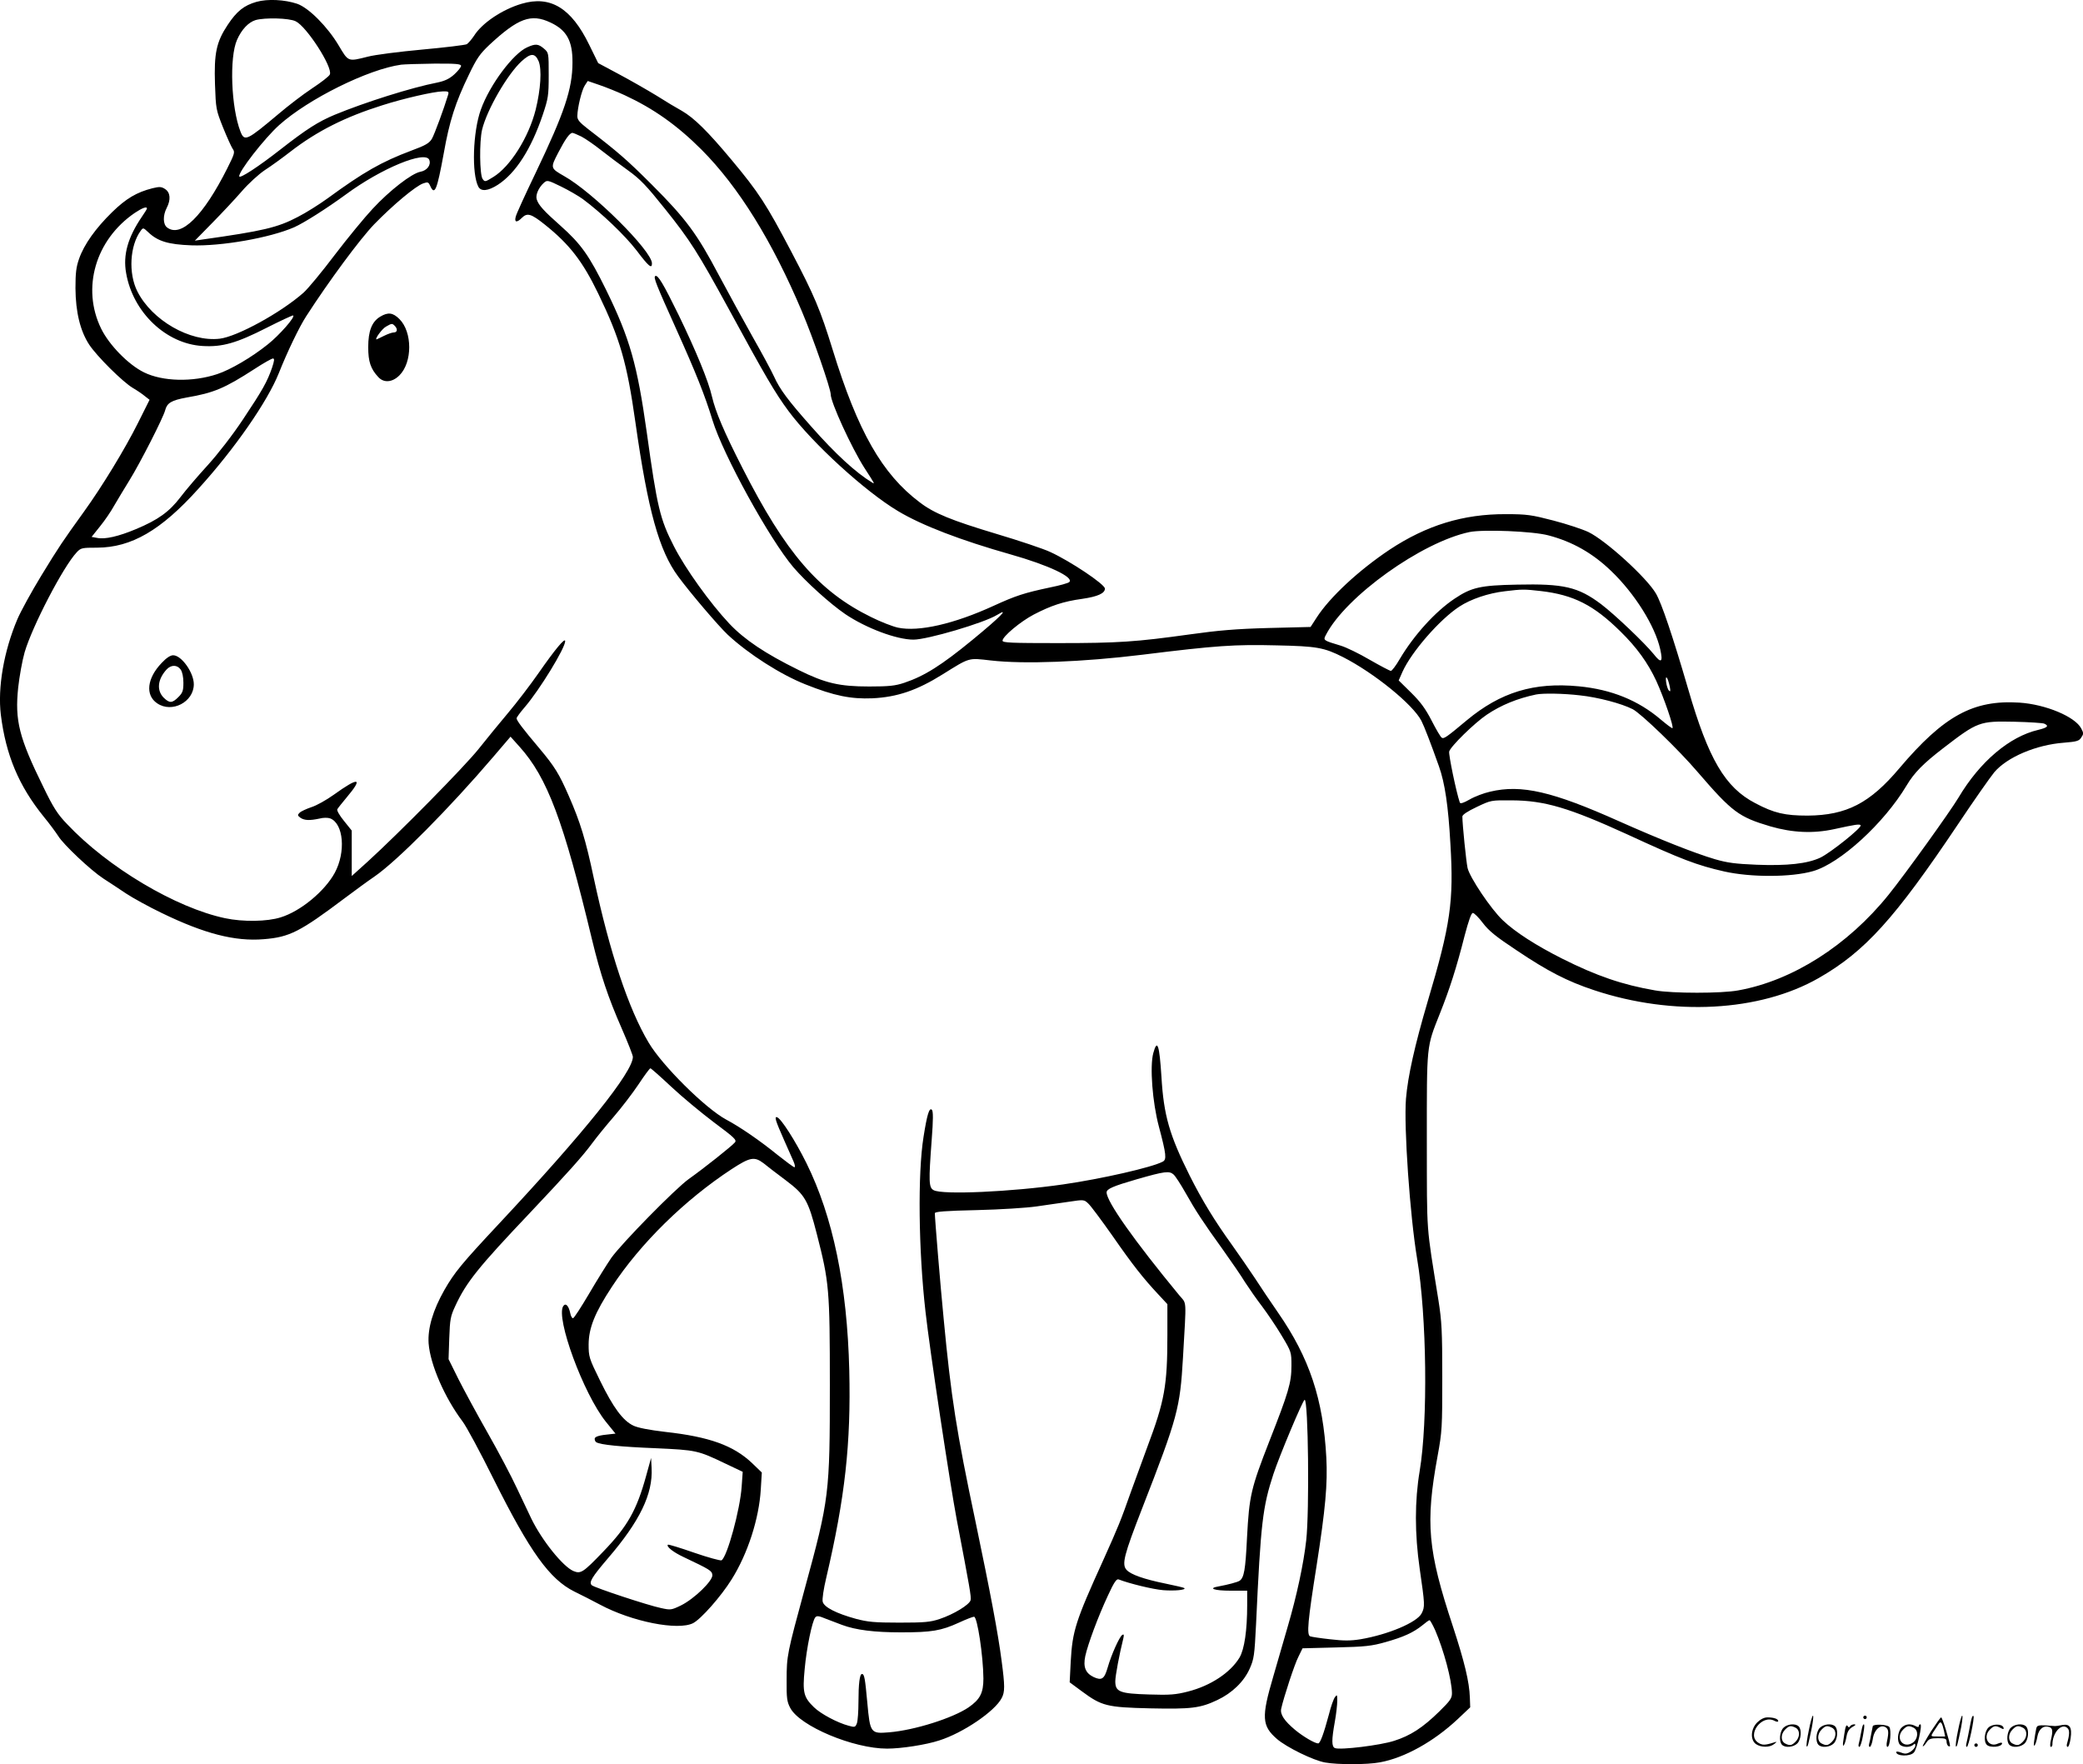 <svg version="1.0" xmlns="http://www.w3.org/2000/svg"
  viewBox="0 0 1200.31 1016.528"
 preserveAspectRatio="xMidYMid meet">
<g transform="translate(-0.316,1016.564) scale(0.1,-0.1)"
fill="#000000" stroke="none">
<path d="M1481 10155 c-72 -21 -113 -53 -166 -133 -65 -98 -79 -163 -73 -342
5 -142 6 -147 46 -248 23 -57 48 -112 56 -124 14 -19 11 -28 -31 -112 -138
-275 -267 -402 -347 -341 -24 18 -25 69 -2 113 24 47 21 88 -9 108 -21 14 -32
15 -73 5 -91 -23 -152 -59 -233 -138 -94 -92 -161 -185 -190 -268 -17 -48 -21
-82 -21 -170 1 -139 28 -247 79 -325 44 -67 194 -216 252 -250 24 -14 55 -35
69 -47 l27 -21 -67 -134 c-75 -150 -206 -365 -312 -512 -123 -171 -141 -197
-246 -369 -56 -92 -118 -205 -137 -250 -78 -184 -114 -394 -95 -550 29 -232
103 -409 247 -587 34 -41 71 -92 84 -112 29 -48 187 -197 259 -244 32 -21 91
-59 132 -87 41 -27 134 -78 205 -112 245 -119 422 -165 588 -151 149 12 208
42 466 236 55 41 132 98 172 125 132 91 433 395 684 689 l100 117 52 -58 c160
-178 253 -425 418 -1113 49 -203 93 -333 171 -511 35 -80 64 -154 64 -163 0
-87 -278 -434 -771 -961 -217 -232 -257 -281 -315 -382 -66 -116 -97 -221 -91
-308 9 -121 92 -312 195 -449 22 -28 103 -179 181 -336 208 -416 321 -574 464
-645 39 -19 106 -53 147 -75 185 -99 450 -151 537 -107 46 24 161 154 222 252
93 148 158 350 168 518 l6 98 -57 55 c-107 101 -246 151 -499 179 -93 11 -156
23 -184 36 -61 29 -116 104 -192 259 -64 130 -66 138 -66 210 1 95 36 182 134
331 164 250 420 501 690 678 106 69 131 74 184 34 19 -16 77 -60 129 -99 110
-83 128 -114 178 -309 71 -277 75 -317 75 -870 0 -628 -3 -655 -145 -1175
-101 -372 -104 -384 -104 -525 -1 -105 2 -125 21 -161 56 -105 364 -234 558
-234 81 0 224 22 300 47 137 43 321 168 360 244 19 35 19 70 0 213 -21 163
-66 399 -150 801 -111 525 -141 717 -184 1170 -19 193 -51 580 -51 610 0 9 58
14 243 18 133 3 287 13 342 21 55 8 139 20 187 27 87 13 88 13 113 -11 14 -13
75 -95 137 -183 118 -170 179 -247 265 -339 l53 -57 0 -178 c0 -292 -16 -380
-116 -646 -25 -67 -67 -183 -94 -257 -60 -170 -72 -199 -160 -395 -160 -352
-177 -407 -187 -583 l-6 -120 69 -51 c116 -86 145 -93 394 -99 238 -5 289 1
388 48 85 40 153 106 186 180 25 56 28 76 37 258 27 585 38 674 100 864 33
101 170 428 180 428 21 0 28 -642 9 -810 -15 -135 -55 -321 -106 -495 -24 -82
-62 -213 -84 -290 -69 -234 -66 -284 22 -360 56 -48 209 -123 277 -135 71 -13
243 -13 316 1 142 26 309 119 447 248 l73 69 -2 56 c-3 91 -31 206 -98 411
-145 438 -159 594 -88 981 26 142 27 164 27 454 0 266 -3 322 -22 443 -72 448
-66 366 -67 917 0 565 -3 538 75 735 56 140 97 268 143 450 23 86 38 130 47
130 8 0 34 -26 58 -58 34 -45 76 -79 194 -157 180 -121 293 -179 447 -230 454
-151 955 -124 1294 70 266 152 438 342 802 885 92 138 187 273 210 301 74 87
241 158 400 170 75 6 89 10 101 30 14 20 14 26 0 52 -35 68 -205 139 -356 149
-266 17 -435 -75 -692 -378 -170 -202 -305 -271 -528 -273 -131 0 -194 14
-303 72 -173 90 -269 253 -386 657 -89 305 -153 495 -186 551 -54 92 -288 305
-389 354 -34 16 -124 46 -201 66 -127 33 -153 37 -275 37 -245 1 -457 -64
-670 -205 -178 -119 -344 -273 -420 -391 l-35 -54 -242 -6 c-188 -5 -291 -14
-455 -37 -310 -43 -408 -50 -760 -50 -266 0 -318 2 -318 14 0 24 103 110 179
150 100 52 171 76 280 91 90 13 131 32 131 59 0 25 -201 159 -315 211 -38 18
-178 65 -309 104 -260 78 -361 119 -443 182 -217 163 -357 409 -502 880 -71
230 -105 311 -238 564 -144 274 -188 342 -345 530 -137 164 -215 241 -286 282
-26 14 -93 54 -148 89 -56 34 -154 90 -218 124 l-116 62 -52 106 c-103 212
-224 285 -389 236 -112 -33 -228 -111 -274 -184 -14 -21 -33 -43 -42 -49 -10
-5 -126 -19 -257 -31 -131 -12 -273 -30 -314 -41 -115 -29 -111 -30 -167 64
-64 108 -173 218 -240 241 -72 24 -170 29 -234 11z m226 -112 c63 -30 214
-264 197 -306 -3 -10 -50 -46 -103 -81 -53 -35 -140 -102 -194 -148 -182 -153
-195 -159 -218 -101 -54 138 -65 428 -20 529 26 59 65 101 107 114 53 15 193
12 231 -7z m1468 -7 c94 -44 128 -106 127 -231 0 -152 -47 -290 -212 -635 -60
-125 -112 -238 -115 -253 -9 -33 6 -36 35 -7 31 31 53 25 132 -38 143 -114
219 -213 308 -397 127 -263 166 -399 215 -745 72 -507 136 -737 246 -886 69
-94 232 -285 285 -335 120 -112 307 -231 449 -287 165 -66 262 -85 385 -80
144 7 258 46 405 138 159 99 146 95 278 80 191 -22 529 -9 872 33 428 53 532
60 774 54 233 -5 273 -12 384 -68 178 -91 402 -272 451 -367 16 -31 55 -132
101 -262 34 -95 54 -229 66 -447 20 -331 1 -465 -131 -908 -75 -255 -114 -430
-125 -560 -13 -161 23 -675 64 -921 56 -330 63 -938 15 -1224 -29 -173 -29
-361 0 -563 30 -208 31 -219 11 -258 -27 -52 -193 -122 -353 -149 -57 -9 -96
-9 -173 0 -56 6 -108 14 -116 17 -21 8 -14 87 37 408 51 327 64 471 56 622
-18 336 -97 574 -278 835 -43 62 -104 153 -135 201 -32 48 -91 134 -131 190
-100 139 -171 255 -243 398 -117 234 -150 348 -163 569 -12 187 -24 222 -47
138 -21 -77 -5 -284 32 -423 43 -162 46 -191 22 -203 -62 -33 -352 -99 -574
-131 -298 -43 -698 -61 -746 -33 -28 15 -29 49 -11 290 9 117 9 165 1 173 -15
15 -28 -29 -48 -156 -34 -212 -29 -652 11 -1005 24 -219 142 -998 180 -1199
75 -393 85 -447 80 -466 -7 -26 -97 -81 -178 -108 -54 -18 -87 -21 -233 -21
-144 0 -182 4 -250 22 -113 31 -183 67 -191 98 -4 14 5 74 20 137 109 465 143
775 133 1197 -12 490 -94 885 -247 1194 -64 129 -146 257 -169 264 -17 6 -10
-18 41 -133 22 -49 46 -105 54 -122 8 -18 10 -33 5 -33 -5 0 -48 32 -96 70
-102 83 -217 162 -298 205 -120 65 -368 311 -446 443 -116 194 -224 519 -316
947 -47 223 -78 323 -144 474 -56 128 -81 169 -170 275 -97 115 -131 160 -131
173 0 5 21 34 47 64 86 100 234 342 233 381 -1 21 -59 -49 -153 -184 -48 -69
-127 -172 -175 -229 -48 -57 -125 -151 -171 -209 -83 -104 -460 -486 -639
-649 l-92 -83 0 131 0 131 -45 56 c-26 32 -42 60 -38 67 4 7 28 37 53 67 98
116 72 121 -74 16 -42 -30 -99 -62 -128 -71 -29 -10 -60 -24 -68 -32 -13 -13
-13 -16 4 -29 23 -16 54 -17 110 -5 22 6 48 6 62 1 77 -30 91 -194 26 -314
-58 -106 -197 -221 -311 -256 -78 -25 -218 -27 -321 -5 -284 60 -676 293 -911
543 -54 56 -79 95 -136 213 -140 284 -165 383 -145 573 7 63 23 154 37 203 44
150 222 493 300 576 24 26 31 27 118 27 197 1 367 99 583 339 210 231 399 504
464 667 48 121 117 265 158 328 129 200 309 444 392 530 106 109 238 220 282
235 26 9 30 8 40 -14 26 -58 39 -27 78 186 33 187 67 293 145 454 45 94 63
120 118 172 166 154 240 182 352 129z m-515 -250 c0 -7 -18 -30 -39 -49 -29
-26 -55 -38 -98 -47 -149 -29 -415 -113 -592 -186 -95 -40 -161 -82 -311 -199
-129 -101 -234 -169 -238 -156 -8 23 145 220 230 296 167 150 513 322 703 348
17 2 101 5 188 6 128 1 157 -2 157 -13z m943 -169 c166 -77 302 -173 443 -314
213 -214 407 -526 579 -934 64 -151 165 -443 165 -475 0 -47 120 -308 194
-424 62 -96 61 -94 45 -85 -94 57 -210 163 -353 325 -132 149 -179 212 -212
285 -15 33 -71 137 -124 230 -53 94 -141 255 -196 358 -124 235 -188 322 -384
518 -143 143 -195 188 -368 321 -50 39 -62 53 -62 75 1 48 25 149 43 176 l17
26 67 -23 c38 -13 103 -39 146 -59z m-1018 1 c-24 -79 -78 -226 -93 -252 -15
-25 -36 -38 -118 -68 -173 -65 -276 -124 -484 -276 -47 -34 -123 -82 -170
-106 -118 -62 -200 -81 -554 -131 l-40 -6 101 103 c56 57 132 138 170 182 37
43 97 98 133 122 36 23 102 71 147 106 154 119 316 200 529 267 125 40 297 79
347 80 35 1 38 -1 32 -21z m768 -239 c23 -12 74 -47 113 -78 39 -31 109 -83
156 -117 71 -51 106 -88 214 -223 145 -181 189 -251 364 -571 213 -392 270
-489 347 -593 138 -186 442 -464 632 -577 139 -83 362 -168 648 -249 219 -62
366 -132 338 -159 -5 -6 -55 -20 -110 -31 -151 -32 -199 -48 -326 -106 -229
-105 -432 -151 -551 -126 -32 7 -101 34 -155 61 -302 148 -493 370 -742 860
-105 206 -154 321 -175 410 -20 89 -91 261 -191 468 -89 182 -121 236 -136
227 -11 -8 4 -46 122 -308 112 -249 164 -379 208 -523 61 -199 329 -686 466
-847 73 -85 210 -209 299 -270 120 -81 296 -147 393 -147 80 0 406 96 481 142
77 47 20 -11 -142 -144 -178 -146 -276 -208 -393 -247 -51 -17 -87 -21 -201
-21 -173 0 -253 19 -407 95 -193 95 -312 175 -399 267 -111 118 -253 316 -319
445 -81 158 -97 226 -157 658 -55 390 -97 540 -234 820 -98 199 -145 265 -263
370 -96 85 -127 119 -137 152 -8 25 11 68 41 95 19 17 23 16 99 -21 43 -21
100 -54 125 -72 108 -80 244 -210 310 -296 71 -94 89 -108 89 -75 0 72 -340
410 -506 503 -80 46 -80 46 -34 135 41 79 66 114 82 114 5 0 28 -10 51 -21z
m-876 -135 c11 -29 -13 -61 -51 -68 -50 -9 -178 -108 -276 -214 -45 -48 -143
-167 -217 -264 -74 -98 -155 -196 -181 -219 -130 -115 -382 -253 -483 -265
-171 -20 -390 106 -474 272 -53 104 -44 264 19 350 14 19 15 18 43 -8 55 -53
116 -71 249 -76 173 -6 452 43 592 104 58 26 187 108 298 189 203 150 459 256
481 199z m-1627 -280 c0 -3 -13 -24 -29 -47 -81 -119 -110 -220 -91 -325 39
-226 230 -408 441 -420 113 -7 196 17 369 105 79 40 148 72 152 71 16 -6 -80
-115 -146 -167 -92 -74 -215 -146 -291 -171 -142 -47 -314 -43 -422 10 -90 44
-201 158 -247 252 -114 233 -33 512 194 667 42 28 70 39 70 25z m721 -917
c-28 -81 -55 -129 -167 -297 -61 -92 -145 -200 -204 -265 -55 -60 -126 -143
-157 -184 -64 -84 -129 -131 -256 -184 -100 -42 -178 -60 -223 -51 l-33 6 48
60 c27 33 64 87 82 120 19 32 58 98 88 146 61 98 196 363 206 404 11 42 36 57
123 73 158 27 219 53 391 164 52 34 100 61 107 61 10 0 8 -13 -5 -53z m7354
-966 c138 -36 255 -102 362 -205 135 -129 253 -316 283 -451 17 -76 6 -84 -38
-28 -52 64 -222 226 -302 287 -133 100 -216 119 -485 113 -212 -4 -263 -16
-360 -81 -111 -74 -235 -211 -316 -348 -22 -38 -45 -68 -51 -68 -6 0 -61 29
-122 64 -61 36 -136 72 -166 81 -103 31 -103 31 -86 63 114 221 551 534 827
592 79 16 364 5 454 -19z m-43 -321 c189 -22 305 -81 459 -233 94 -92 158
-181 206 -284 44 -96 105 -273 93 -273 -5 0 -34 22 -66 49 -130 111 -285 174
-473 192 -259 25 -451 -34 -646 -196 -117 -98 -132 -108 -144 -100 -6 3 -32
47 -58 98 -36 70 -65 109 -119 162 l-71 70 22 50 c52 115 214 301 327 375 67
44 168 78 264 89 99 12 110 12 206 1z m743 -550 c5 -26 4 -32 -4 -24 -7 6 -14
28 -17 50 -6 47 10 27 21 -26z m-518 -51 c104 -11 241 -47 305 -80 48 -25 265
-234 374 -362 199 -231 237 -259 419 -313 128 -37 248 -42 367 -16 124 27 148
31 153 22 8 -13 -175 -159 -232 -186 -74 -35 -191 -48 -368 -41 -121 5 -168
11 -240 32 -118 35 -315 113 -551 218 -384 172 -564 214 -744 171 -36 -8 -89
-28 -118 -45 -37 -21 -54 -26 -57 -17 -21 62 -65 276 -61 293 7 29 145 164
216 212 83 56 176 94 285 117 40 8 158 6 252 -5z m2676 -163 c29 -13 19 -23
-35 -36 -166 -39 -336 -183 -459 -390 -49 -82 -307 -441 -403 -560 -235 -292
-554 -495 -866 -551 -95 -18 -380 -18 -480 0 -186 32 -336 83 -535 183 -149
75 -271 153 -342 221 -68 64 -190 246 -203 301 -8 36 -30 252 -30 297 0 10 30
30 83 55 82 39 82 39 202 38 189 -1 330 -43 665 -196 312 -144 401 -178 560
-214 152 -34 384 -34 510 2 156 44 410 276 540 494 44 74 97 127 210 214 200
154 210 157 410 153 85 -2 163 -7 173 -11z m-7912 -2092 c63 -59 174 -151 247
-206 117 -87 132 -101 120 -115 -16 -20 -181 -151 -266 -211 -79 -57 -384
-368 -446 -454 -26 -38 -84 -131 -129 -208 -45 -76 -86 -140 -92 -140 -5 -1
-13 13 -16 30 -9 42 -26 60 -40 40 -45 -67 116 -505 245 -666 l56 -69 -28 -3
c-66 -6 -92 -14 -92 -27 0 -8 4 -17 10 -20 23 -14 139 -26 340 -34 237 -11
243 -12 404 -89 l99 -47 -6 -85 c-9 -133 -83 -404 -116 -425 -6 -3 -77 16
-158 44 -80 28 -149 49 -151 46 -11 -10 30 -43 90 -71 154 -73 163 -79 166
-103 5 -32 -104 -138 -181 -176 -56 -27 -60 -27 -115 -15 -77 16 -381 117
-398 131 -19 16 -2 45 91 154 185 215 261 372 253 522 l-3 58 -29 -105 c-54
-196 -107 -290 -246 -434 -117 -122 -130 -130 -172 -113 -60 25 -181 175 -243
302 -13 28 -50 106 -83 175 -32 69 -108 213 -169 320 -61 107 -136 246 -168
309 l-57 115 4 120 c4 110 7 127 35 187 63 136 132 222 428 534 221 234 306
329 362 405 22 30 77 98 122 150 45 52 110 137 144 188 33 50 64 92 68 92 4 0
58 -48 120 -106z m2964 -612 c58 -103 99 -166 215 -327 47 -66 105 -150 128
-188 24 -37 68 -100 98 -139 30 -40 81 -115 112 -167 57 -95 57 -96 57 -176 0
-97 -17 -153 -127 -433 -107 -274 -116 -315 -129 -556 -9 -188 -17 -231 -43
-249 -13 -8 -65 -22 -119 -32 -66 -11 -29 -25 69 -25 l94 0 0 -82 c0 -147 -16
-255 -44 -303 -52 -87 -167 -163 -297 -196 -70 -18 -104 -21 -225 -17 -168 5
-194 15 -194 76 0 32 24 158 46 246 5 22 4 27 -6 21 -16 -10 -63 -114 -84
-188 -19 -66 -34 -76 -80 -55 -48 23 -62 58 -49 121 15 69 74 228 131 350 35
76 49 96 61 92 62 -24 197 -57 257 -62 65 -5 133 1 122 12 -3 3 -51 14 -109
26 -123 25 -200 52 -224 79 -29 32 -15 85 90 355 205 526 218 576 235 867 20
352 23 306 -22 361 -259 314 -418 539 -418 592 0 20 37 36 175 76 161 46 186
49 211 27 11 -10 42 -58 69 -106z m-1980 -2489 c81 -30 187 -43 340 -43 177 0
231 9 334 56 41 19 80 34 87 34 19 0 53 -226 54 -356 0 -83 -19 -120 -85 -166
-91 -62 -312 -132 -458 -144 -107 -9 -110 -5 -126 171 -13 141 -17 165 -31
165 -13 0 -20 -58 -20 -161 0 -54 -4 -109 -9 -123 -9 -23 -12 -24 -48 -14 -64
17 -160 68 -199 106 -60 58 -67 85 -54 220 11 122 43 276 61 298 9 11 21 9 62
-8 29 -11 70 -27 92 -35z m3418 -30 c50 -116 96 -288 97 -363 0 -30 -10 -44
-72 -105 -97 -95 -167 -140 -261 -170 -80 -26 -310 -54 -341 -42 -20 8 -20 46
-1 152 8 44 14 98 14 120 0 36 -1 38 -13 22 -8 -10 -24 -55 -35 -100 -29 -108
-50 -167 -62 -167 -19 0 -86 39 -133 78 -62 52 -87 89 -80 122 14 64 78 260
100 301 l23 47 193 5 c168 4 205 8 286 31 103 29 160 55 212 97 19 16 37 29
41 29 3 0 18 -26 32 -57z M3041 9893 c-80 -35 -216 -216 -267 -359 -46 -127
-54 -370 -14 -445 16 -28 56 -24 112 12 103 67 192 205 259 404 31 93 34 109
34 228 0 129 0 129 -28 153 -32 27 -48 29 -96 7z m66 -80 c19 -47 12 -162 -17
-279 -40 -159 -146 -328 -244 -388 -47 -29 -49 -30 -62 -11 -17 24 -19 214 -3
283 28 116 147 321 228 395 53 48 77 48 98 0z M2194 8341 c-48 -29 -69 -82
-69 -176 0 -83 14 -125 58 -172 32 -35 81 -31 122 10 75 75 75 249 0 324 -38
38 -66 41 -111 14z m84 -53 c18 -18 15 -38 -6 -38 -10 0 -35 -9 -57 -20 -22
-11 -41 -20 -42 -20 -13 0 33 63 55 74 33 19 35 19 50 4z M935 6346 c-85 -88
-96 -186 -26 -233 85 -58 211 8 211 110 0 67 -71 167 -119 167 -16 0 -39 -15
-66 -44z m109 -38 c10 -14 16 -44 16 -76 0 -46 -4 -58 -29 -83 -36 -36 -51
-36 -85 -3 -41 42 -35 105 17 162 26 28 61 28 81 0z M10426 194 c-10 -47 -15
-88 -12 -91 5 -6 9 7 30 110 7 37 10 67 6 67 -4 0 -15 -39 -24 -86z M10740
270 c0 -5 5 -10 10 -10 6 0 10 5 10 10 0 6 -4 10 -10 10 -5 0 -10 -4 -10 -10z
M11286 194 c-10 -47 -15 -88 -12 -91 5 -6 9 7 30 110 7 37 10 67 6 67 -4 0
-15 -39 -24 -86z M11366 269 c-3 -8 -10 -41 -16 -74 -6 -33 -14 -68 -16 -77
-3 -10 -1 -18 3 -18 10 0 46 171 38 178 -2 3 -7 -1 -9 -9z M10129 241 c-38
-38 -41 -101 -7 -125 29 -20 79 -20 104 0 18 14 18 15 1 10 -53 -17 -69 -17
-92 -2 -69 45 21 166 94 126 12 -6 21 -7 21 -1 0 12 -25 21 -62 21 -19 0 -39
-10 -59 -29z M11130 189 c-28 -45 -49 -83 -47 -85 2 -3 12 7 21 21 14 21 24
25 66 25 43 0 50 -3 50 -19 0 -11 5 -23 10 -26 6 -3 10 -3 10 1 0 20 -44 164
-51 164 -4 0 -30 -37 -59 -81z m75 4 l7 -33 -42 0 c-42 0 -42 0 -28 23 8 12
21 32 29 44 15 25 22 18 34 -34z M10280 210 c-22 -22 -27 -79 -8 -98 19 -19
66 -14 88 8 22 22 27 79 8 98 -19 19 -66 14 -88 -8z m71 0 c25 -14 25 -54 -1
-80 -23 -23 -33 -24 -61 -10 -25 14 -25 54 1 80 23 23 33 24 61 10z M10490
210 c-22 -22 -27 -79 -8 -98 19 -19 66 -14 88 8 22 22 27 79 8 98 -19 19 -66
14 -88 -8z m71 0 c25 -14 25 -54 -1 -80 -23 -23 -33 -24 -61 -10 -25 14 -25
54 1 80 23 23 33 24 61 10z M10636 204 c-3 -16 -8 -47 -11 -69 -8 -51 10 -26
19 27 5 27 15 42 34 53 18 10 22 14 10 15 -9 0 -20 -5 -24 -11 -5 -8 -9 -8
-14 1 -5 8 -10 3 -14 -16z M10737 223 c-2 -4 -7 -26 -11 -48 -4 -22 -9 -48
-12 -57 -3 -10 -1 -18 4 -18 4 0 14 28 20 62 11 58 10 81 -1 61z M10795 220
c-1 -3 -5 -23 -9 -45 -4 -22 -9 -48 -12 -57 -3 -10 -1 -18 4 -18 5 0 13 20 17
45 7 53 44 87 74 68 17 -11 19 -28 8 -80 -4 -18 -3 -33 2 -33 16 0 24 99 11
115 -12 14 -87 18 -95 5z M10960 210 c-22 -22 -27 -79 -8 -98 7 -7 24 -12 38
-12 14 0 31 5 38 12 9 9 12 8 12 -5 0 -9 -12 -24 -26 -34 -21 -13 -32 -15 -55
-6 -16 6 -29 8 -29 3 0 -24 81 -27 102 -2 18 19 50 162 37 162 -5 0 -9 -5 -9
-10 0 -7 -6 -7 -19 0 -30 16 -59 12 -81 -10z m71 0 c29 -16 25 -65 -6 -86 -56
-37 -103 28 -55 76 23 23 33 24 61 10z M11461 211 c-23 -23 -28 -80 -9 -99 19
-19 88 -13 88 9 0 5 -11 4 -24 -2 -54 -25 -89 38 -46 81 23 23 33 24 62 9 16
-9 19 -8 16 3 -8 22 -64 22 -87 -1z M11590 210 c-22 -22 -27 -79 -8 -98 19
-19 66 -14 88 8 22 22 27 79 8 98 -19 19 -66 14 -88 -8z m71 0 c25 -14 25 -54
-1 -80 -23 -23 -33 -24 -61 -10 -25 14 -25 54 1 80 23 23 33 24 61 10z M11736
201 c-3 -14 -8 -44 -11 -66 -8 -51 10 -26 19 27 8 41 35 63 66 53 22 -7 24
-21 11 -77 -5 -22 -5 -38 0 -38 5 0 9 6 9 13 0 68 51 125 85 97 15 -13 15 -35
-1 -92 -3 -10 -1 -18 4 -18 6 0 13 23 17 50 9 63 -5 84 -49 76 -17 -4 -35 -6
-41 -6 -101 8 -104 7 -109 -19z M11380 110 c0 -5 5 -10 10 -10 6 0 10 5 10 10
0 6 -4 10 -10 10 -5 0 -10 -4 -10 -10z"/>
</g>
</svg>

